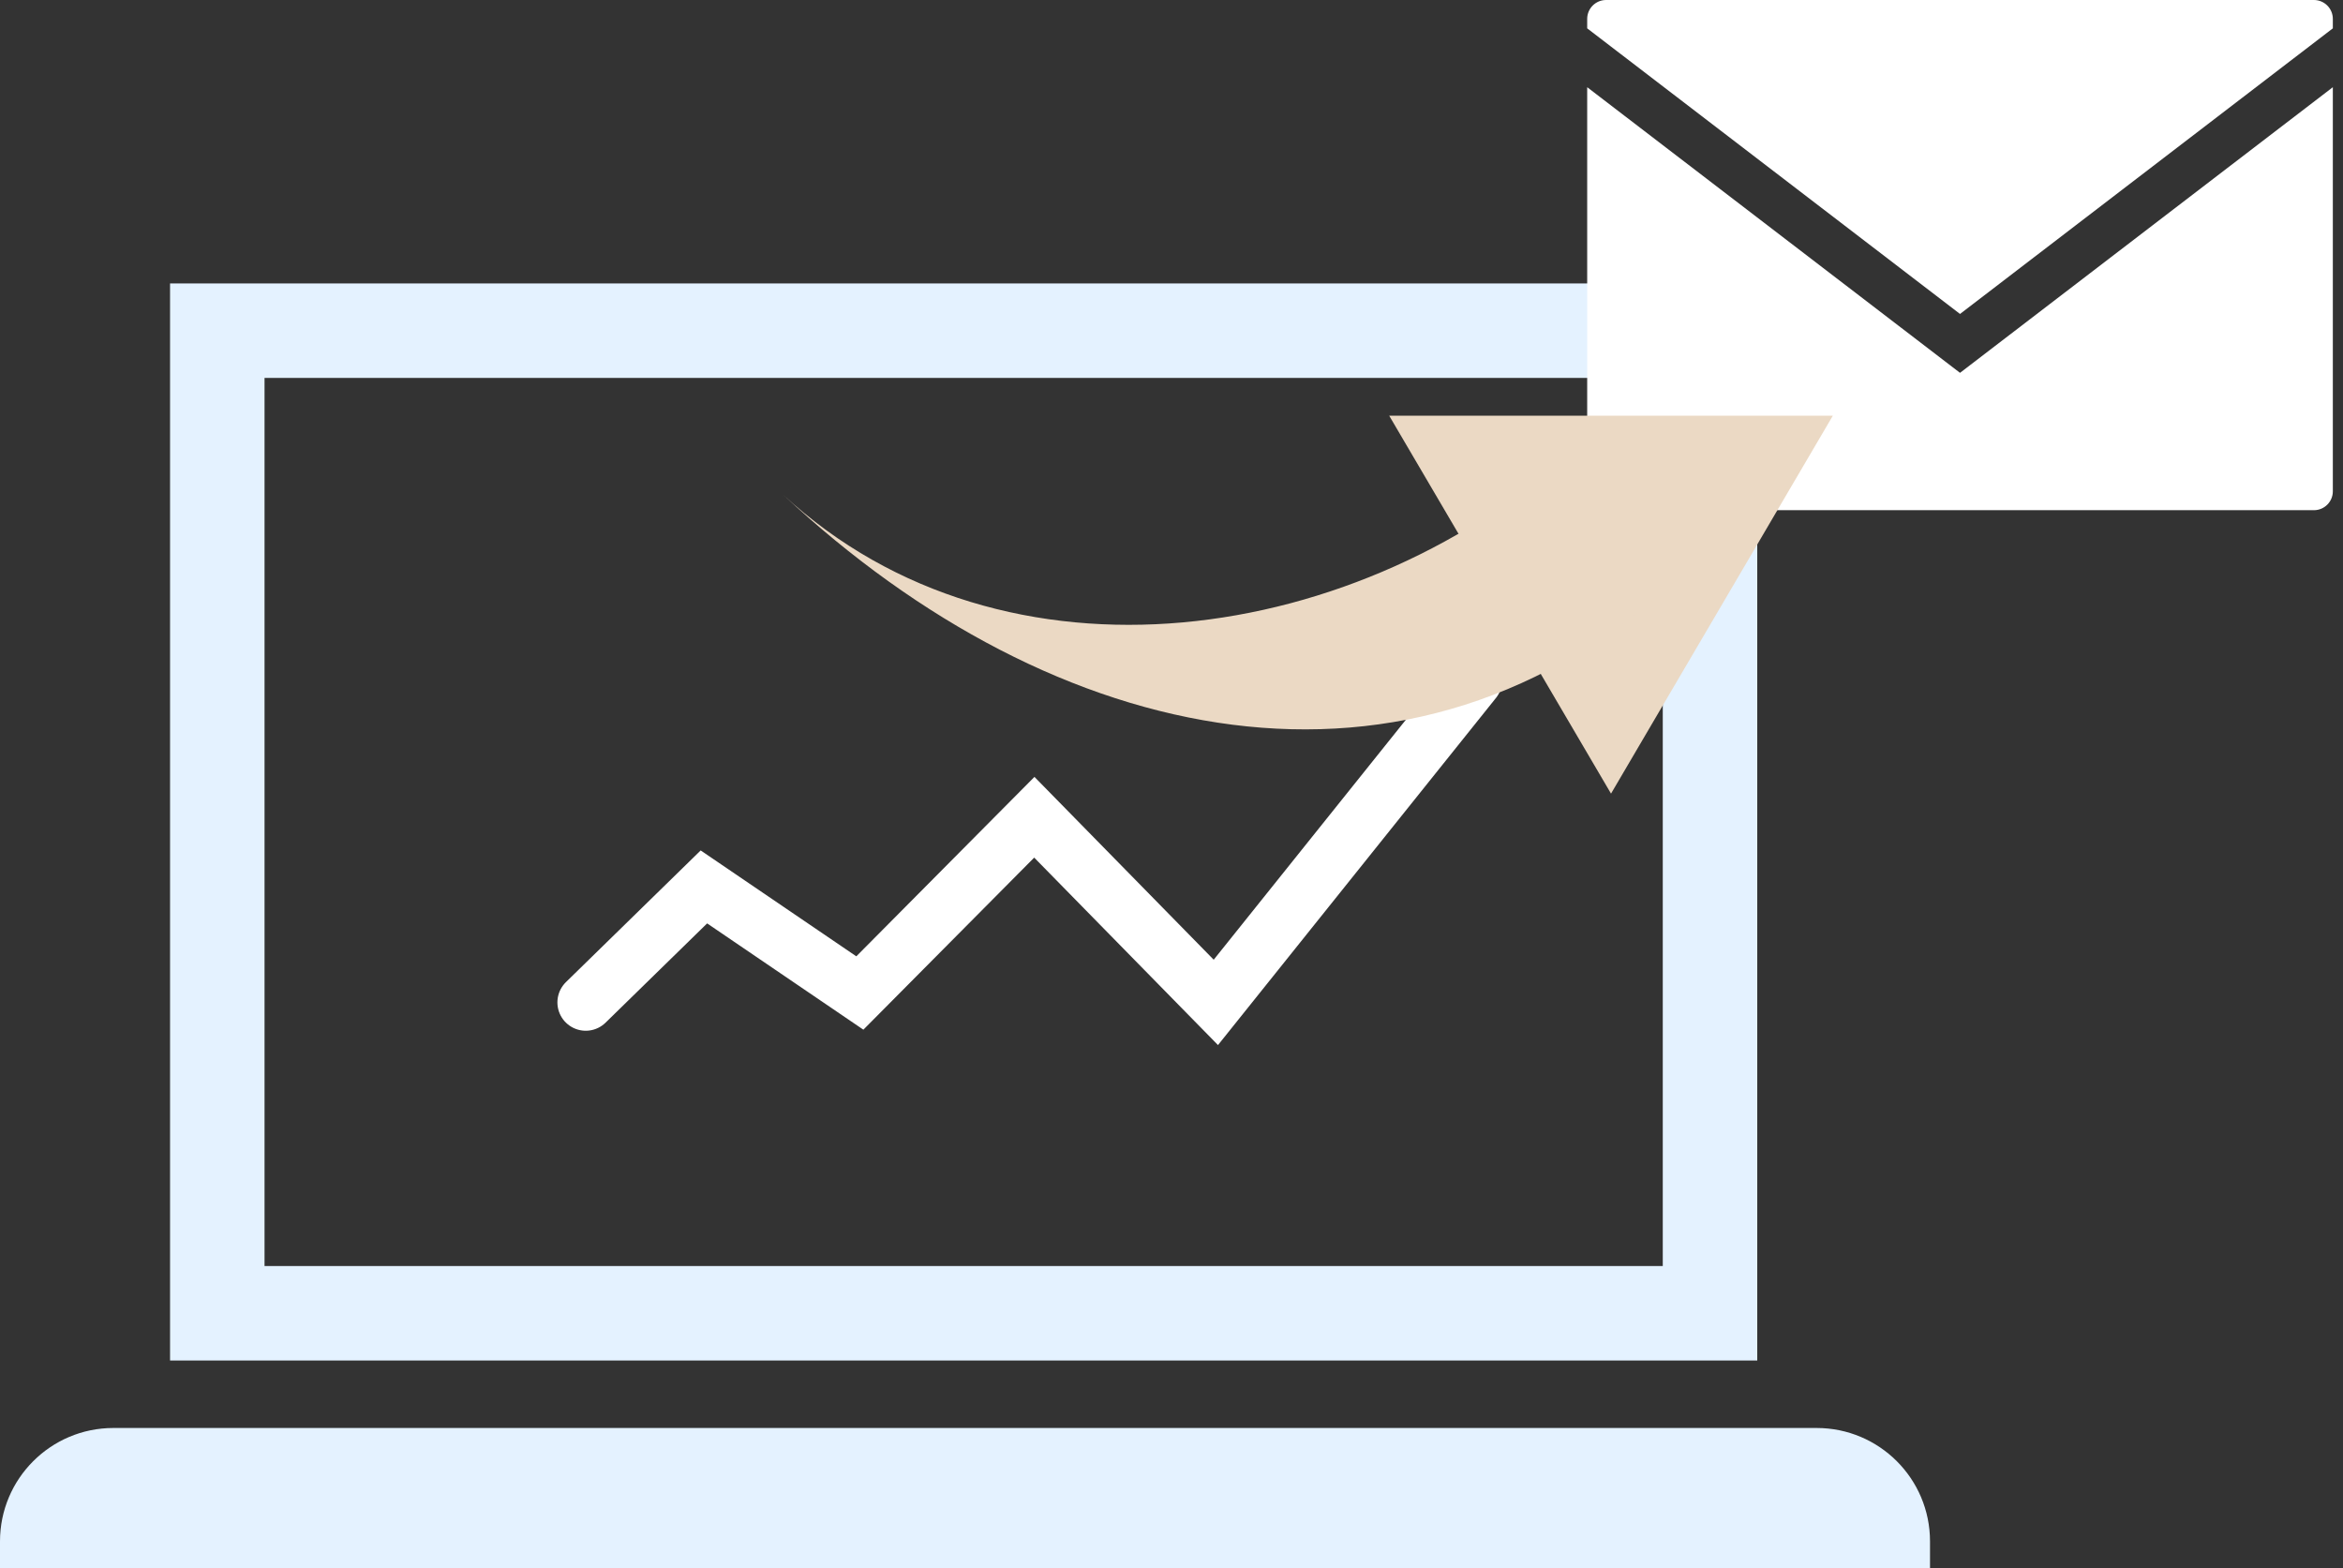 <svg width="124" height="83" viewBox="0 0 124 83" fill="none" xmlns="http://www.w3.org/2000/svg">
<rect x="0" y="0" width="124" height="83" fill="#333333" stroke="none"/>
<path d="M78 36L64.347 53.048L54.74 43.25L45.506 52.551L37.253 46.937L31 53.048" stroke="white" stroke-width="3" stroke-linecap="round"/>
<rect x="11.5" y="17.5" width="79" height="52" stroke="#E4F2FF" stroke-width="5"/>
<path d="M0 81.571C0 78.258 2.686 75.571 6 75.571H96.143C99.457 75.571 102.143 78.258 102.143 81.571V83H0V81.571Z" fill="#E4F2FF"/>
<path fill-rule="evenodd" clip-rule="evenodd" d="M84 4.615L103.731 19.731L123.462 4.615V26C123.462 26.552 123.014 27 122.462 27H85C84.448 27 84 26.552 84 26V4.615Z" fill="white"/>
<path fill-rule="evenodd" clip-rule="evenodd" d="M84 1.5L103.731 16.615L123.462 1.5V1C123.462 0.448 123.014 0 122.462 0H85C84.448 0 84 0.448 84 1V1.5Z" fill="white"/>
<path d="M85.261 42L73.522 22H97L85.261 42Z" fill="#EBD9C4"/>
<path d="M83.722 23.451C71.997 34.273 53.183 37.014 41.461 26.195C39.864 27.766 43.059 24.623 41.461 26.195C55.793 39.581 74.653 43.818 88.985 30.432C87.388 28.861 85.32 25.022 83.722 23.451H83.722Z" fill="#EBD9C4"/>
</svg>
